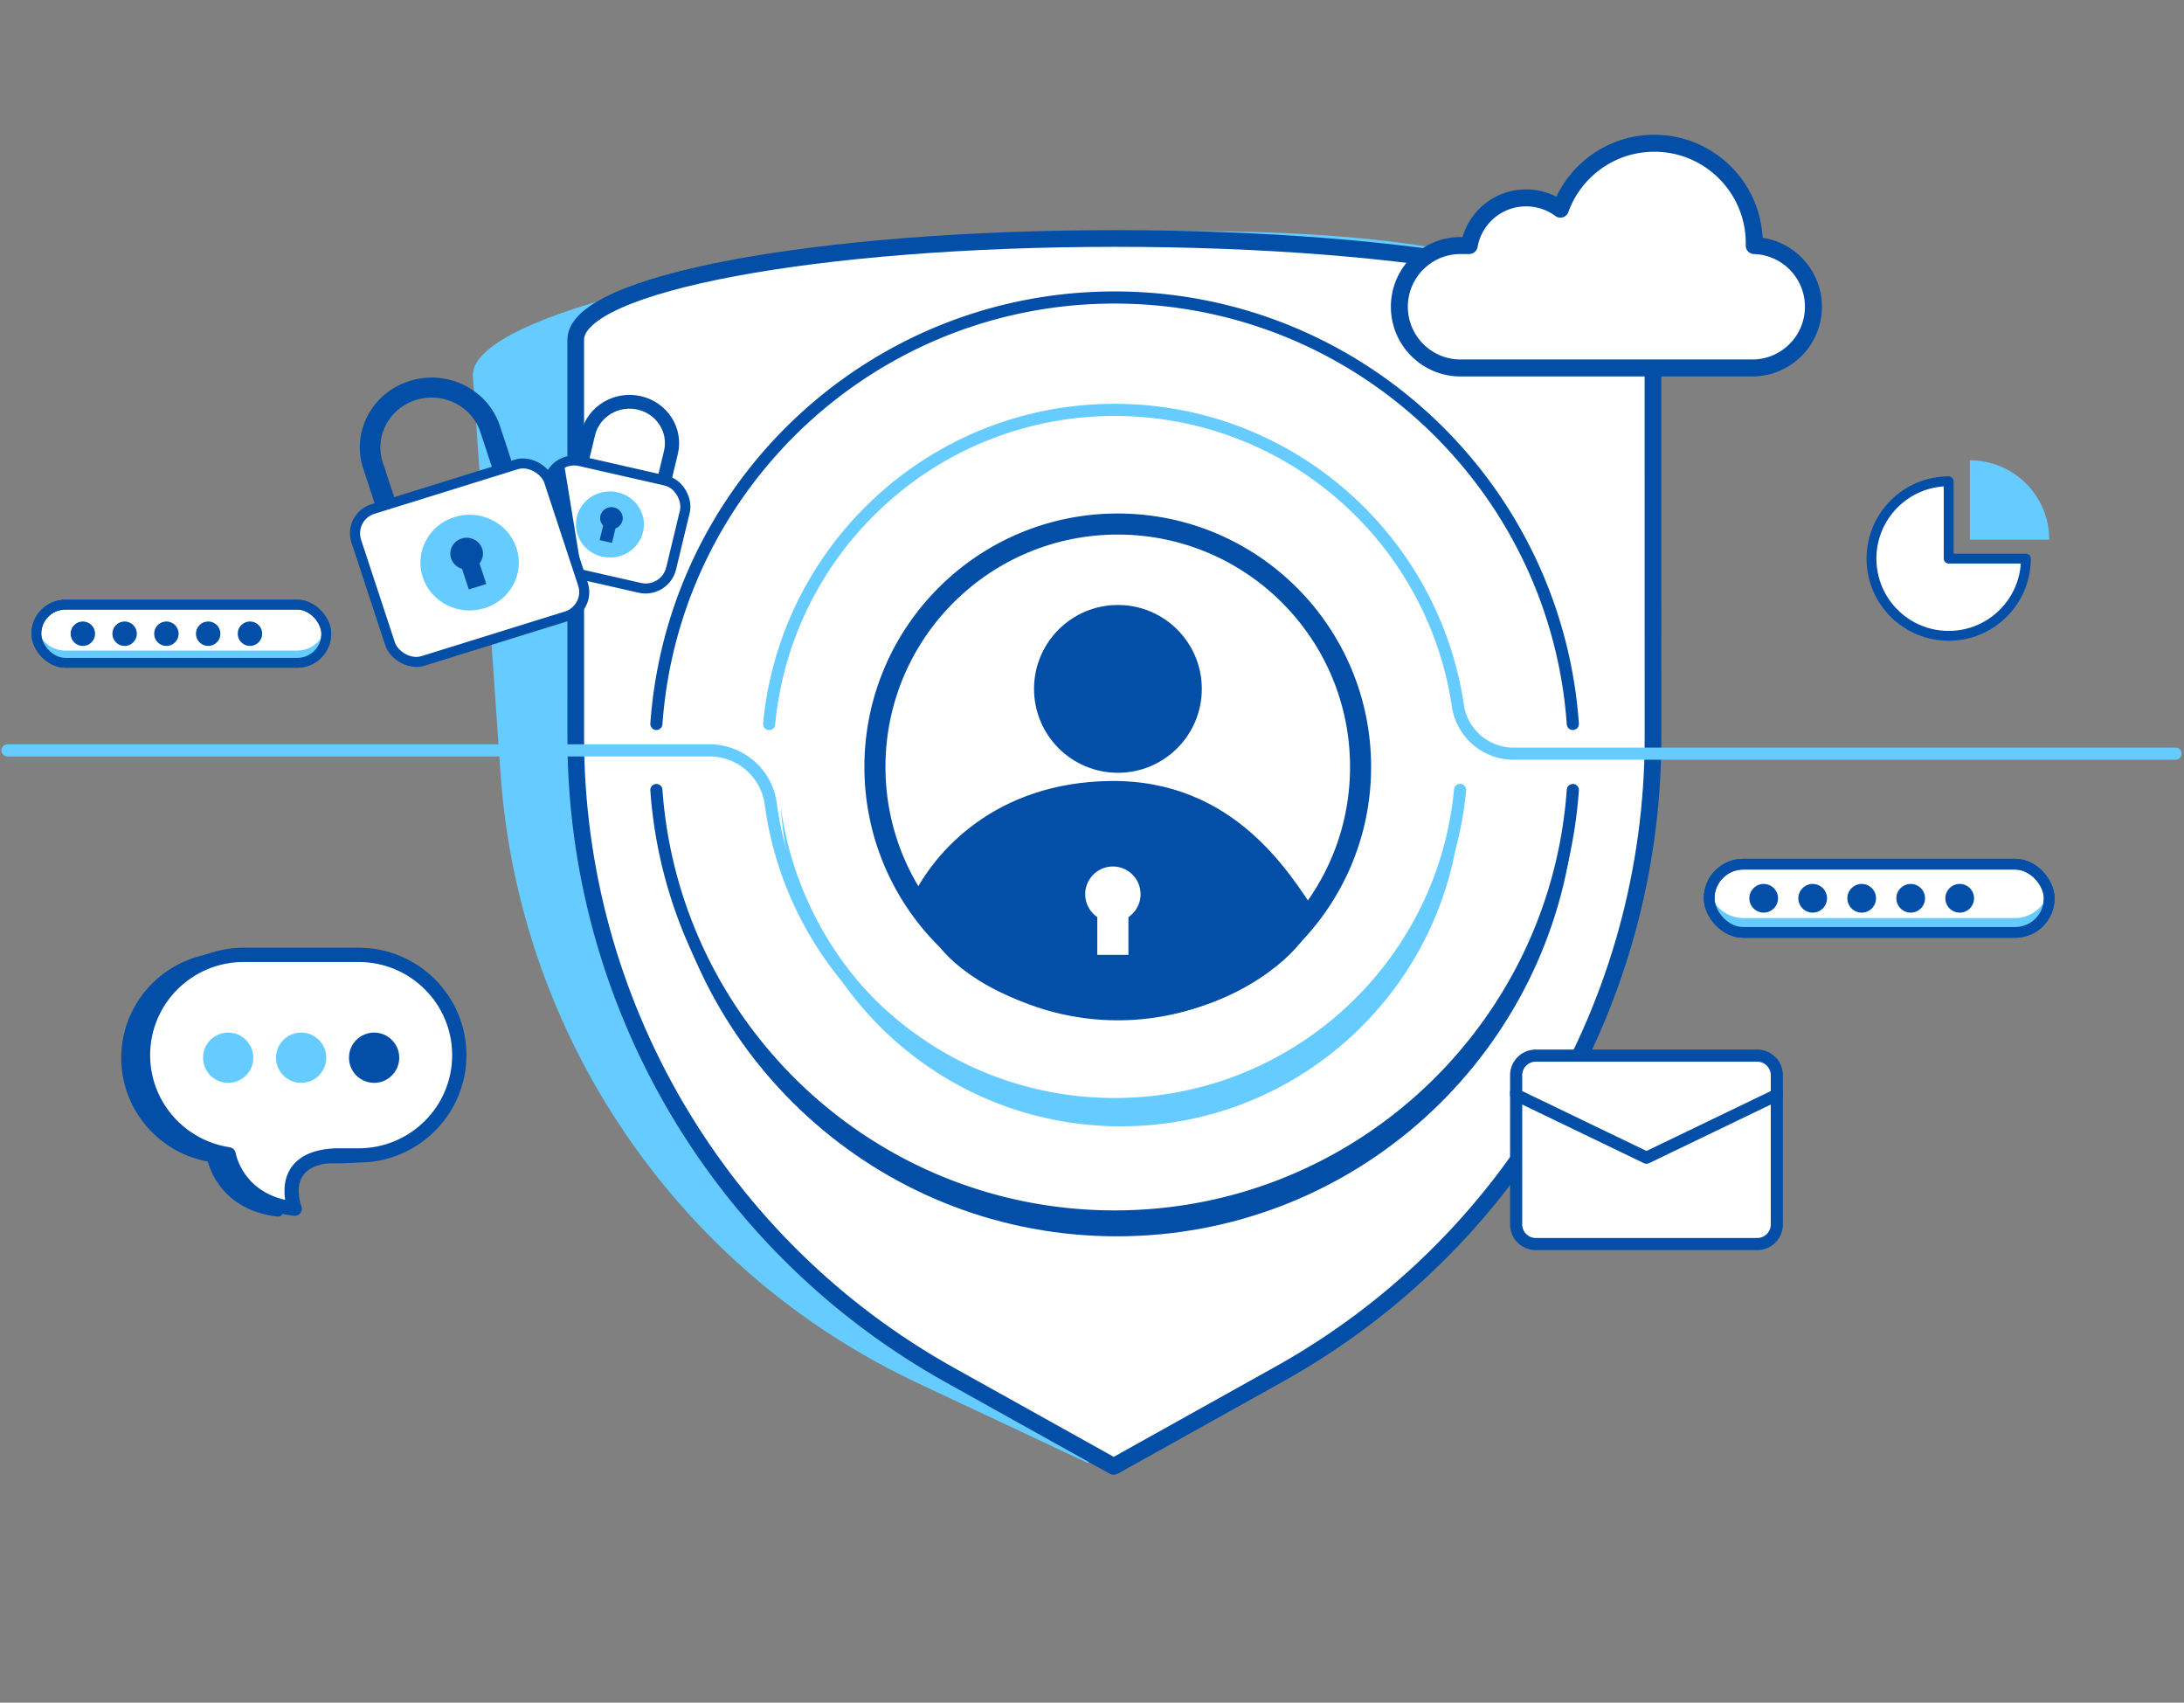 <svg width="467" height="364" fill="none" xmlns="http://www.w3.org/2000/svg"><rect width="100%" height="100%" fill="#808080" stroke="none"/><path d="M214.669 50.864c-63.54 4.42-114.386 17.565-113.549 29.595l5.901 84.822c3.927 56.446 38.09 106.449 89.351 130.468l36.206 17.007 33.503-21.857c47.75-30.906 74.66-85.158 70.733-141.604l-5.901-84.822c-.837-12.03-52.704-18.03-116.244-13.61Z" fill="#66CBFF"/><path d="M238.428 50.986c-63.693.007-115.327 9.597-115.326 21.655l.008 85.028c.006 56.582 30.621 108.833 80.095 136.346l34.941 19.475 34.936-19.482c49.778-27.523 80.382-79.78 80.377-136.362l-.009-85.028c-.001-12.059-51.328-21.638-115.022-21.632Z" fill="#fff" stroke="#034EA6" stroke-width="3.565" stroke-miterlimit="10" stroke-linecap="round" stroke-linejoin="round"/><path d="M238.798 215.874c28.677.115 52.017-23.039 52.131-51.715.115-28.677-23.039-52.016-51.715-52.131-28.676-.115-52.016 23.039-52.131 51.715-.115 28.676 23.039 52.016 51.715 52.131Z" fill="#fff" stroke="#034EA6" stroke-width="4.503" stroke-miterlimit="10" stroke-linecap="round" stroke-linejoin="round"/><path d="M202.774 201.147c8.75-10.979 22.31-18.058 37.52-17.997 14.476.058 27.457 6.509 36.122 16.823" fill="#fff"/><path d="M202.774 201.147c8.75-10.979 22.31-18.058 37.52-17.997 14.476.058 27.457 6.509 36.122 16.823-4.082 5.308-17.301 15.847-37.522 15.535-20.221-.312-32.505-9.704-36.12-14.361Z" stroke="#034EA6" stroke-width="4.503" stroke-miterlimit="10" stroke-linecap="round" stroke-linejoin="round"/><path d="M238.971 165.208c9.907.04 17.969-7.958 18.009-17.865.04-9.906-7.959-17.969-17.865-18.009-9.907-.039-17.969 7.959-18.009 17.866-.04 9.906 7.959 17.969 17.865 18.008Zm-1.523 1.756c-24.539.29-37.716 15.07-42.491 25.178 5.518 9.4 21.77 24.235 44.466 25.279 19.49.897 35.978-13.995 41.771-22.665-5.193-7.548-17.056-28.107-43.746-27.792Z" fill="#034EA6"/><path fill-rule="evenodd" clip-rule="evenodd" d="M375.102 51.984c0 .172-.002.344-.006.514 7.032.225 12.662 5.995 12.662 13.081 0 7.228-5.859 13.088-13.087 13.088h-62.36c-7.228 0-13.087-5.86-13.087-13.088 0-7.228 5.859-13.087 13.087-13.087h1.853c1.018-5.79 6.072-10.188 12.153-10.188 2.747 0 5.283.897 7.333 2.414 2.974-8.22 10.847-14.094 20.092-14.094 11.797 0 21.36 9.564 21.36 21.36Z" fill="#fff"/><path d="m375.096 52.498-1.811-.042a1.812 1.812 0 0 0 1.754 1.854l.057-1.812Zm-60.932-.006v1.812c.879 0 1.632-.632 1.784-1.498l-1.784-.314Zm19.486-7.774-1.078 1.457a1.812 1.812 0 0 0 2.782-.84l-1.704-.617Zm43.258 7.823c.005-.185.007-.37.007-.557h-3.625c0 .158-.002.315-.005.472l3.623.085Zm12.663 13.038c0-8.067-6.411-14.636-14.417-14.892l-.115 3.623c6.056.193 10.907 5.165 10.907 11.27h3.625Zm-14.9 14.9c8.229 0 14.9-6.671 14.9-14.9h-3.625c0 6.227-5.048 11.275-11.275 11.275v3.625Zm-62.36 0h62.36v-3.625h-62.36v3.625Zm-14.9-14.9c0 8.229 6.671 14.9 14.9 14.9v-3.625c-6.227 0-11.275-5.048-11.275-11.275h-3.625Zm14.9-14.9c-8.229 0-14.9 6.671-14.9 14.9h3.625c0-6.227 5.048-11.275 11.275-11.275v-3.625Zm1.853 0h-1.853v3.625h1.853v-3.625Zm1.784 2.127c.869-4.938 5.183-8.69 10.369-8.69v-3.624c-6.976 0-12.77 5.045-13.938 11.686l3.569.628Zm10.369-8.69c2.345 0 4.507.765 6.255 2.059l2.156-2.914a14.096 14.096 0 0 0-8.411-2.77v3.625Zm27.425-15.304c-10.032 0-18.571 6.375-21.796 15.29l3.408 1.232c2.722-7.525 9.93-12.897 18.388-12.897v-3.625Zm23.173 23.172c0-12.797-10.375-23.172-23.173-23.172v3.625c10.796 0 19.548 8.752 19.548 19.547h3.625Z" fill="#034EA6"/><path d="M324.195 233.582v28.179a4.195 4.195 0 0 0 4.196 4.196h47.349a4.195 4.195 0 0 0 4.196-4.196v-28.179" fill="#fff"/><path d="M324.195 233.582v28.179a4.195 4.195 0 0 0 4.196 4.196h47.349a4.195 4.195 0 0 0 4.196-4.196v-28.179" stroke="#034EA6" stroke-width="2.594" stroke-miterlimit="10" stroke-linecap="round" stroke-linejoin="round"/><path d="M379.936 234.068v-4.196a4.195 4.195 0 0 0-4.196-4.196h-47.349a4.195 4.195 0 0 0-4.196 4.196v4.196l27.871 13.427 27.87-13.427Z" fill="#fff" stroke="#034EA6" stroke-width="2.594" stroke-miterlimit="10" stroke-linecap="round" stroke-linejoin="round"/><path d="M140.354 154.764a98.193 98.193 0 0 1 2.366-15.548 97.466 97.466 0 0 1 4.207-13.427 97.969 97.969 0 0 1 11.067-20.494c17.781-25.22 47.137-41.695 80.341-41.695 51.875 0 94.358 40.211 97.981 91.164m-195.962 14.134c3.623 50.952 46.106 91.163 97.981 91.163 51.875 0 94.358-40.211 97.981-91.163" stroke="#034EA6" stroke-width="2.594" stroke-linecap="round"/><path fill-rule="evenodd" clip-rule="evenodd" d="M335.983 180.506c-8.733 45.713-48.92 80.261-97.177 80.261-48.262 0-88.453-34.555-97.18-80.274 6.976 47.414 47.828 83.809 97.18 83.809 49.347 0 90.195-36.388 97.177-83.796Z" fill="#034EA6"/><path d="M163.174 154.642a1.297 1.297 0 1 0 2.582.244l-2.582-.244Zm1.71 17.789-1.291.119.003.032.004.033 1.284-.184Zm148.614-3.412a1.297 1.297 0 1 0-2.582-.244l2.582.244Zm-1.71-17.789-1.284.184.003.025.005.025 1.276-.234Zm153.398 11.191a1.297 1.297 0 0 0 0-2.594v2.594ZM1.593 159.12a1.297 1.297 0 0 0 0 2.594v-2.594Zm164.163-4.234c3.497-37.007 34.658-65.962 72.58-65.962V86.33c-39.273 0-71.541 29.985-75.162 68.312l2.582.244Zm72.58 79.85c-36.728 0-67.114-27.159-72.168-62.489l-2.568.368c5.234 36.589 36.699 64.715 74.736 64.715v-2.594Zm72.58-65.961c-3.497 37.007-34.658 65.961-72.58 65.961v2.594c39.273 0 71.541-29.984 75.162-68.311l-2.582-.244Zm-72.58-79.85c36.728 0 67.114 27.159 72.168 62.489l2.568-.368c-5.234-36.589-36.699-64.715-74.736-64.715v2.593Zm85.321 73.496h141.529v-2.594H323.657v2.594Zm-171.942-3.301H1.593v2.594h150.122v-2.594Zm14.461 13.192c-.687-7.473-6.956-13.192-14.461-13.192v2.594a11.929 11.929 0 0 1 11.878 10.836l2.583-.238Zm157.481-12.485c-5.2 0-9.657-3.716-10.594-8.831l-2.551.468a13.364 13.364 0 0 0 13.145 10.957v-2.594Z" fill="#66CBFF"/><path fill-rule="evenodd" clip-rule="evenodd" d="M312.358 172.49c-4.834 35.836-35.542 63.463-72.702 63.463-37.153 0-67.856-27.617-72.7-63.442 2.354 38.104 34.004 68.279 72.701 68.279 38.704 0 70.357-30.186 72.701-68.3Z" fill="#66CBFF"/><path d="M48.558 204.725h24.551c11.893 0 21.538 9.602 21.538 21.441 0 11.839-9.645 21.44-21.538 21.44h-4.99c-12.93.596-8.657 11.396-8.657 11.396-12.484-1.448-14.133-11.638-14.133-11.638-10.362-1.552-18.31-10.454-18.31-21.198 0-11.839 9.646-21.441 21.539-21.441Z" fill="#034EA6" stroke="#034EA6" stroke-width="2.179" stroke-miterlimit="10" stroke-linecap="round" stroke-linejoin="round"/><path d="M52.12 204.131h24.55c11.894 0 21.539 9.601 21.539 21.44s-9.645 21.441-21.538 21.441h-4.99c-12.93.595-8.657 11.395-8.657 11.395-12.485-1.448-14.134-11.638-14.134-11.638-10.362-1.552-18.31-10.453-18.31-21.198 0-11.839 9.646-21.44 21.54-21.44Z" fill="#fff" stroke="#034EA6" stroke-width="3.045" stroke-miterlimit="10" stroke-linecap="round" stroke-linejoin="round"/><circle r="5.373" transform="matrix(-1 0 0 1 79.996 226.122)" fill="#034EA6"/><circle r="5.373" transform="matrix(-1 0 0 1 64.394 226.122)" fill="#66CBFF"/><circle r="5.373" transform="matrix(-1 0 0 1 48.794 226.122)" fill="#66CBFF"/><path fill-rule="evenodd" clip-rule="evenodd" d="M241.29 196.062a5.92 5.92 0 1 0-6.659-.007v8.075h6.659v-8.068Z" fill="#fff"/><path fill-rule="evenodd" clip-rule="evenodd" d="M124.286 92.376c1.335-5.542 7.041-8.983 12.743-7.684 5.703 1.298 9.243 6.844 7.907 12.386l-1.407 5.837-2.946-.709 1.398-5.8c.953-3.957-1.573-7.916-5.644-8.842-4.07-.927-8.143 1.529-9.097 5.485l-1.422 5.901-2.965-.628 1.433-5.946Z" fill="#034EA6"/><rect width="29.856" height="23.587" rx="5.533" transform="matrix(.975 .222 -.234 .972 118.624 97.346)" fill="#fff" stroke="#034EA6" stroke-width="2.148" stroke-miterlimit="10" stroke-linecap="round" stroke-linejoin="round"/><ellipse rx="7.261" ry="7.078" transform="matrix(.975 .222 -.234 .972 130.417 112.125)" fill="#66CBFF"/><path fill-rule="evenodd" clip-rule="evenodd" d="M131.605 112.955a2.36 2.36 0 0 0 1.485-1.653c.304-1.26-.501-2.52-1.797-2.815-1.295-.295-2.592.487-2.895 1.747-.189.782.05 1.565.569 2.116l-.75 3.113 2.639.601.749-3.109Zm-53.929-12.756c-2.587-7.847 1.86-16.246 9.933-18.761 8.074-2.515 16.716 1.807 19.303 9.654l2.725 8.264-4.2 1.252-2.708-8.213c-1.847-5.6-8.016-8.686-13.779-6.891s-8.937 7.791-7.09 13.392l2.754 8.354-4.162 1.367-2.776-8.418Z" fill="#034EA6"/><rect width="43.168" height="34.184" rx="5.533" transform="matrix(.955 -.297 .313 .95 74.456 110.464)" fill="#fff" stroke="#034EA6" stroke-width="2.148" stroke-miterlimit="10" stroke-linecap="round" stroke-linejoin="round"/><ellipse rx="10.498" ry="10.258" transform="matrix(.955 -.297 .313 .95 100.416 120.277)" fill="#66CBFF"/><path fill-rule="evenodd" clip-rule="evenodd" d="M102.529 120.445a3.307 3.307 0 0 0 .575-3.125c-.587-1.783-2.551-2.765-4.386-2.194-1.834.572-2.845 2.481-2.257 4.264.366 1.108 1.263 1.907 2.33 2.216l1.453 4.403 3.736-1.164-1.451-4.4Z" fill="#034EA6"/><path d="m120.486 98.388 4.064 24.981-7.469-21.244c.439-2.135 2.453-3.38 3.405-3.737Z" fill="#034EA6"/><path d="M421.214 98.399v16.97h16.97c.015-9.378-7.593-16.97-16.97-16.97Z" fill="#66CBFF"/><path d="M416.684 102.894c-9.124 0-16.51 7.402-16.51 16.526 0 9.123 7.386 16.51 16.51 16.51 9.123 0 16.51-7.387 16.51-16.51h-16.51v-16.526Z" fill="#fff" stroke="#034EA6" stroke-width="2.106" stroke-miterlimit="10" stroke-linecap="round" stroke-linejoin="round"/><rect x="7.774" y="129.262" width="61.993" height="12.433" rx="6.216" fill="#fff" stroke="#034EA6" stroke-width="2.095" stroke-miterlimit="10" stroke-linecap="round" stroke-linejoin="round"/><path fill-rule="evenodd" clip-rule="evenodd" d="M7.906 134.17a6.216 6.216 0 0 0 6.079 7.523h49.56a6.216 6.216 0 0 0 6.08-7.523 6.22 6.22 0 0 1-6.08 4.909h-49.56a6.219 6.219 0 0 1-6.079-4.909Z" fill="#66CBFF"/><rect x="7.774" y="129.262" width="61.993" height="12.433" rx="6.216" stroke="#034EA6" stroke-width="2.095" stroke-miterlimit="10" stroke-linecap="round" stroke-linejoin="round"/><circle cx="17.714" cy="135.477" r="2.615" fill="#034EA6"/><circle cx="44.514" cy="135.477" r="2.615" fill="#034EA6"/><circle cx="26.647" cy="135.477" r="2.615" fill="#034EA6"/><circle cx="53.448" cy="135.477" r="2.615" fill="#034EA6"/><circle cx="35.581" cy="135.477" r="2.615" fill="#034EA6"/><rect x="365.463" y="184.746" width="72.72" height="14.584" rx="7.292" fill="#fff" stroke="#034EA6" stroke-width="2.297" stroke-miterlimit="10" stroke-linecap="round" stroke-linejoin="round"/><path fill-rule="evenodd" clip-rule="evenodd" d="M365.619 190.502a7.292 7.292 0 0 0 7.13 8.826h58.136a7.292 7.292 0 0 0 7.131-8.826 7.295 7.295 0 0 1-7.131 5.758h-58.136a7.294 7.294 0 0 1-7.13-5.758Z" fill="#66CBFF"/><rect x="365.463" y="184.746" width="72.72" height="14.584" rx="7.292" stroke="#034EA6" stroke-width="2.297" stroke-miterlimit="10" stroke-linecap="round" stroke-linejoin="round"/><circle cx="377.123" cy="192.037" r="3.067" fill="#034EA6"/><circle cx="408.561" cy="192.037" r="3.067" fill="#034EA6"/><circle cx="387.602" cy="192.037" r="3.067" fill="#034EA6"/><circle cx="419.04" cy="192.037" r="3.067" fill="#034EA6"/><circle cx="398.081" cy="192.037" r="3.067" fill="#034EA6"/></svg>